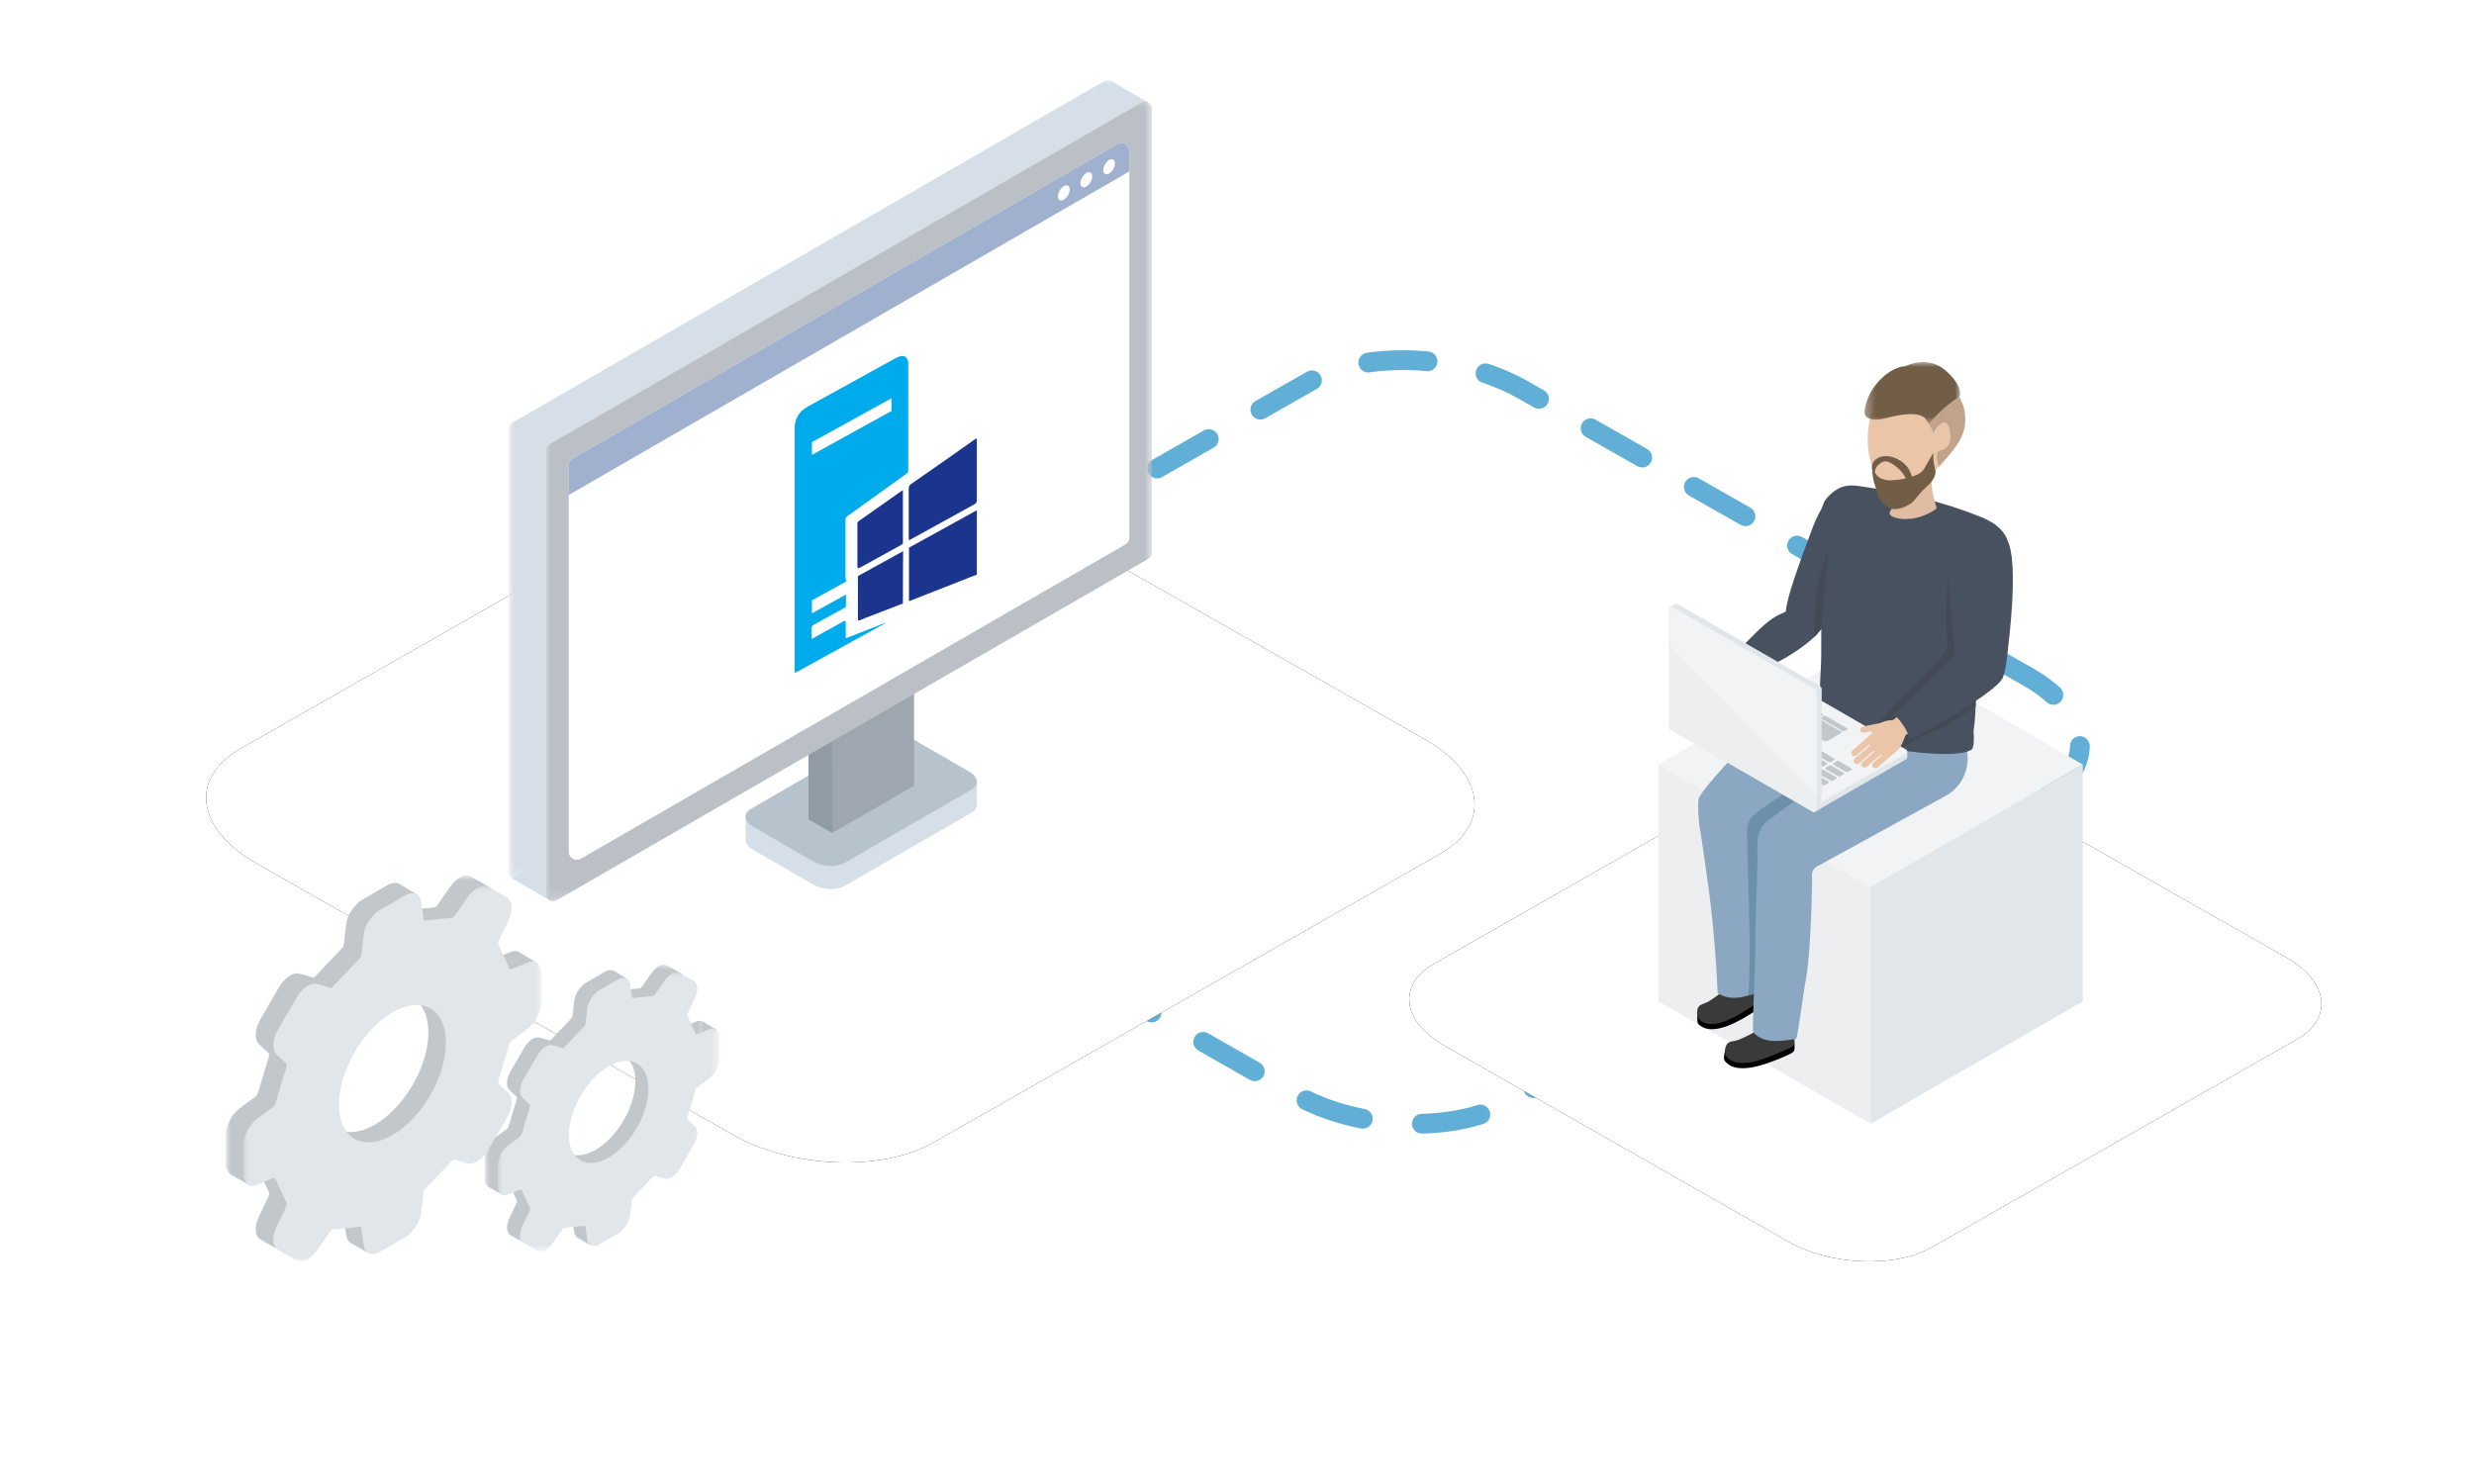 <svg xmlns="http://www.w3.org/2000/svg" xmlns:xlink="http://www.w3.org/1999/xlink" width="250" height="150" viewBox="0 0 250 150"><defs><polygon id="c" points="0 0 61.218 0 61.218 80.814 0 80.814"/><polygon id="e" points="0 0 61.218 0 61.218 80.814 0 80.814"/><polygon id="i" points="0 0 22.382 0 22.382 28.222 0 28.222"/><polygon id="k" points="0 0 22.382 0 22.382 28.222 0 28.222"/><polygon id="m" points="0 0 30.1 0 30.1 37.953 0 37.953"/><polygon id="o" points="0 0 30.1 0 30.1 37.953 0 37.953"/><polygon id="q" points="0 0 9.685 0 9.685 6.267 0 6.267"/><filter id="b" width="128.1%" height="149.3%" x="-14%" y="-24.7%" filterUnits="objectBoundingBox"><feOffset in="SourceAlpha" result="shadowOffsetOuter1"/><feGaussianBlur in="shadowOffsetOuter1" result="shadowBlurOuter1" stdDeviation="6"/><feColorMatrix in="shadowBlurOuter1" values="0 0 0 0 0.216 0 0 0 0 0.561 0 0 0 0 0.749 0 0 0 0.15 0"/></filter><filter id="h" width="139.1%" height="168.6%" x="-19.5%" y="-34.3%" filterUnits="objectBoundingBox"><feOffset in="SourceAlpha" result="shadowOffsetOuter1"/><feGaussianBlur in="shadowOffsetOuter1" result="shadowBlurOuter1" stdDeviation="6"/><feColorMatrix in="shadowBlurOuter1" values="0 0 0 0 0.216 0 0 0 0 0.561 0 0 0 0 0.749 0 0 0 0.15 0"/></filter><path id="a" d="M25.789,87.188 L74.029,114.684 C79.938,118.09 89.097,118.46 94.297,115.502 L145.511,86.312 C150.692,83.355 150.042,78.198 144.054,74.773 L95.755,47.316 C89.747,43.91 80.686,43.54 75.486,46.498 L24.273,75.688 C19.171,78.606 19.801,83.763 25.789,87.188 Z"/><path id="g" d="M145.972,105.7 L180.665,125.475 C184.915,127.924 191.502,128.19 195.242,126.063 L232.073,105.071 C235.799,102.943 235.332,99.235 231.025,96.772 L196.29,77.025 C191.969,74.576 185.453,74.31 181.713,76.437 L144.881,97.429 C141.212,99.529 141.666,103.237 145.972,105.7 Z"/></defs><g fill="none" fill-rule="evenodd"><rect width="250" height="150"/><path stroke="#61AFD6" stroke-dasharray="6" stroke-linecap="round" stroke-linejoin="round" stroke-width="2" d="M79.882,81.543 L130.891,110.618 C137.139,114.219 146.824,114.61 152.323,111.482 L206.477,80.617 C211.955,77.49 211.268,72.037 204.936,68.415 L153.864,39.382 C147.512,35.781 137.931,35.39 132.432,38.518 L78.278,69.383 C72.883,72.469 73.55,77.922 79.882,81.543 Z"/><use xlink:href="#a" fill="#000" filter="url(#b)"/><use xlink:href="#a" fill="#FFF"/><g transform="translate(51.433 8.096)"><polygon fill="#D6DFE8" points="23.916 76.861 23.916 74.368 25.53 75.966 25.417 78.233"/><path fill="#D6DFE8" d="M33.914,81.453 L46.738,74.049 C47.54,73.586 47.439,72.769 46.512,72.234 L40.421,68.717 C39.494,68.182 38.079,68.123 37.276,68.587 L24.452,75.991 C23.65,76.454 23.751,77.271 24.678,77.806 L30.769,81.323 C31.696,81.858 33.111,81.917 33.914,81.453"/><polygon fill="#D6DFE8" points="47.279 73.279 47.278 70.92 45.481 71.429 45.684 73.279"/><polygon fill="#D6DFE8" points="64.616 2.279 60.834 .08 58.664 6.382"/><path fill="#B6C3CC" d="M33.914,79.122 L46.738,71.718 C47.54,71.255 47.439,70.438 46.512,69.903 L40.421,66.386 C39.494,65.851 38.079,65.792 37.276,66.255 L24.452,73.659 C23.65,74.123 23.751,74.94 24.678,75.475 L30.769,78.991 C31.696,79.527 33.111,79.585 33.914,79.122"/><polygon fill="#9EA7AF" points="32.663 76.103 40.931 71.33 40.931 52.681 32.663 57.454"/><polygon fill="#909BA3" points="30.259 74.716 32.663 76.103 32.663 57.454 30.259 56.066"/><polygon fill="#D6DFE8" points=".378 80.731 4.196 82.946 4.762 77.238"/><mask id="d" fill="#fff"><use xlink:href="#c"/></mask><path fill="#D6DFE8" d="M1.061,80.718 L60.864,46.191 C61.083,46.065 61.218,45.831 61.218,45.579 L61.218,0.709 C61.218,0.164 60.628,-0.177 60.157,0.096 L0.354,34.623 C0.135,34.749 -7.11234597e-05,34.983 -7.11234597e-05,35.236 L-7.11234597e-05,80.106 C-7.11234597e-05,80.65 0.59,80.991 1.061,80.718" mask="url(#d)"/><g transform="translate(3.758 2.186)"><mask id="f" fill="#fff"><use xlink:href="#e"/></mask><path fill="#BAC0C6" d="M1.061,80.718 L60.864,46.192 C61.083,46.065 61.218,45.831 61.218,45.579 L61.218,0.709 C61.218,0.164 60.628,-0.177 60.156,0.096 L0.353,34.623 C0.135,34.749 0,34.983 0,35.236 L0,80.106 C0,80.65 0.59,80.991 1.061,80.718" mask="url(#f)"/></g><path fill="#FFF" d="M7.252,78.709 L62.289,46.934 C62.539,46.789 62.693,46.523 62.693,46.234 L62.693,7.176 C62.693,6.554 62.02,6.165 61.482,6.476 L6.444,38.252 C6.194,38.397 6.04,38.663 6.04,38.952 L6.04,78.01 C6.04,78.632 6.713,79.021 7.252,78.709"/><path fill="#00ABEC" fill-rule="nonzero" d="M34.054,50.691 L30.613,52.589 L30.613,53.901 L34.054,52.003 L34.054,53.124 C34.054,53.315 33.931,53.328 33.833,53.382 L30.809,55.05 C30.662,55.132 30.588,55.2 30.588,55.391 L30.588,56.484 L33.784,54.722 C33.981,54.613 34.03,54.668 34.03,54.86 L34.03,56.418 C35.357,55.904 36.66,55.404 37.987,54.863 L37.987,54.918 L29.163,59.786 C28.868,59.949 28.868,59.949 28.868,59.621 L28.868,35.208 C28.868,34.224 29.31,33.488 30.195,33 L39.044,28.119 C39.708,27.753 40.15,27.837 40.298,28.329 C40.347,28.439 40.347,28.603 40.347,28.767 L40.347,39.401 C40.347,39.647 40.249,39.729 40.077,39.851 L34.177,44.089 C34.005,44.212 34.005,44.348 34.005,44.485 L34.005,50.335 C34.054,50.417 34.054,50.527 34.054,50.691 Z M30.613,37.882 L38.651,33.448 L38.651,32.163 L30.613,36.597 L30.613,37.882 Z"/><path fill="#1B348E" fill-rule="nonzero" d="M40.396,46.263 L40.396,41.288 C40.396,41.069 40.446,40.96 40.642,40.824 C42.609,39.466 44.551,38.094 46.517,36.709 C46.763,36.546 46.984,36.369 47.255,36.192 C47.255,36.302 47.279,36.398 47.279,36.507 L47.279,42.412 C47.279,42.685 47.23,42.767 46.984,42.903 L40.667,46.387 C40.618,46.414 40.519,46.469 40.421,46.523 C40.421,46.413 40.396,46.345 40.396,46.263 Z M40.421,47.261 L47.279,43.478 L47.279,49.984 C44.993,50.89 42.707,51.768 40.421,52.674 L40.421,47.261 Z M39.806,46.862 C39.733,46.902 39.659,46.97 39.585,47.011 L35.48,49.276 C35.308,49.37 35.21,49.37 35.21,49.151 L35.21,44.723 C35.21,44.723 35.234,44.654 35.406,44.532 C36.832,43.527 38.282,42.508 39.708,41.503 L39.806,41.449 L39.806,46.862 Z M39.806,52.903 C38.7,53.322 37.594,53.768 36.512,54.173 C36.144,54.322 35.8,54.43 35.431,54.606 C35.308,54.646 35.259,54.646 35.259,54.51 L35.259,50.218 C35.259,50.19 35.259,50.163 35.283,50.122 L39.831,47.614 C39.806,49.349 39.806,51.126 39.806,52.903 Z"/><path fill="#9FB1CE" d="M6.04,41.937 L62.693,9.228 L62.693,7.176 C62.693,6.554 62.02,6.165 61.482,6.476 L6.444,38.252 C6.194,38.396 6.04,38.663 6.04,38.952 L6.04,41.937 Z"/><path fill="#FFF" d="M56.659 11.064C56.659 11.442 56.393 11.902 56.066 12.091 55.738 12.28 55.473 12.127 55.473 11.749 55.473 11.371 55.738 10.911 56.066 10.722 56.393 10.533 56.659 10.686 56.659 11.064M58.937 9.73C58.937 10.108 58.671 10.568 58.344 10.757 58.017 10.946 57.751 10.793 57.751 10.415 57.751 10.036 58.017 9.577 58.344 9.388 58.671 9.199 58.937 9.352 58.937 9.73M61.236 8.416C61.236 8.794 60.97 9.254 60.643 9.443 60.315 9.632 60.05 9.479 60.05 9.101 60.05 8.723 60.315 8.263 60.643 8.074 60.97 7.884 61.236 8.038 61.236 8.416"/></g><use xlink:href="#g" fill="#000" filter="url(#h)"/><use xlink:href="#g" fill="#FFF"/><g transform="translate(48.994 97.5)"><mask id="j" fill="#fff"><use xlink:href="#i"/></mask><path fill="#C2C7CC" d="M11.191,18.723 C8.972,20.004 7.172,18.978 7.172,16.431 C7.172,13.884 8.972,10.781 11.191,9.499 C13.411,8.218 15.21,9.244 15.21,11.791 C15.21,14.338 13.411,17.441 11.191,18.723 M22.179,5.899 C21.996,5.66 21.718,5.615 21.369,5.755 C20.982,5.91 20.594,6.064 20.205,6.239 C20.059,6.304 19.998,6.271 19.945,6.149 C19.694,5.569 19.433,4.999 19.163,4.438 C19.112,4.332 19.117,4.243 19.195,4.084 C19.433,3.6 19.663,3.113 19.892,2.625 C20.262,1.837 20.23,1.141 19.797,0.878 C19.336,0.599 18.868,0.332 18.394,0.078 C17.947,-0.161 17.326,0.16 16.823,0.875 C16.519,1.308 16.214,1.74 15.92,2.182 C15.797,2.366 15.71,2.4 15.572,2.41 C14.969,2.455 14.359,2.52 13.746,2.597 C13.61,2.614 13.532,2.601 13.515,2.427 C13.478,2.026 13.414,1.644 13.361,1.254 C13.28,0.661 12.966,0.446 12.42,0.604 C12.394,0.611 12.372,0.603 12.347,0.602 C11.577,1.047 10.806,1.492 10.035,1.937 C9.883,2.096 9.721,2.242 9.581,2.418 C9.272,2.809 9.085,3.237 9.03,3.68 C8.971,4.159 8.91,4.638 8.866,5.11 C8.85,5.287 8.79,5.392 8.657,5.529 C8.025,6.182 7.397,6.844 6.773,7.515 C6.653,7.643 6.578,7.677 6.481,7.646 C6.177,7.548 5.869,7.462 5.559,7.378 C5.058,7.243 4.436,7.64 3.989,8.395 C3.514,9.197 3.046,10.004 2.586,10.814 C2.153,11.578 2.12,12.31 2.49,12.672 C2.715,12.892 2.938,13.113 3.175,13.313 C3.274,13.397 3.259,13.506 3.198,13.699 C2.934,14.544 2.684,15.388 2.443,16.23 C2.389,16.418 2.339,16.536 2.178,16.648 C1.81,16.904 1.445,17.188 1.078,17.46 C0.521,17.874 0.175,18.435 0.039,19.14 C0.032,19.173 0.013,19.21 -3.65654625e-05,19.246 C-3.65654625e-05,20.13 -3.65654625e-05,21.015 -3.65654625e-05,21.899 C0.067,22.042 0.115,22.208 0.204,22.323 C0.387,22.562 0.664,22.607 1.014,22.467 C1.401,22.312 1.788,22.157 2.178,21.983 C2.323,21.918 2.384,21.951 2.437,22.073 C2.688,22.653 2.949,23.223 3.219,23.784 C3.27,23.89 3.265,23.979 3.187,24.138 C2.949,24.622 2.719,25.109 2.49,25.596 C2.12,26.386 2.153,27.081 2.586,27.344 C3.046,27.623 3.514,27.89 3.988,28.143 C4.435,28.383 5.058,28.061 5.559,27.348 C5.863,26.915 6.166,26.481 6.462,26.041 C6.573,25.876 6.655,25.82 6.791,25.811 C7.4,25.766 8.016,25.701 8.635,25.626 C8.77,25.609 8.85,25.621 8.867,25.796 C8.905,26.196 8.969,26.578 9.021,26.968 C9.101,27.562 9.417,27.776 9.963,27.618 C9.988,27.61 10.011,27.619 10.035,27.62 C10.806,27.175 11.577,26.73 12.347,26.285 C12.5,26.126 12.662,25.98 12.802,25.804 C13.111,25.413 13.297,24.985 13.352,24.542 C13.412,24.063 13.473,23.583 13.516,23.111 C13.532,22.935 13.593,22.83 13.726,22.693 C14.351,22.048 14.974,21.396 15.591,20.73 C15.726,20.584 15.808,20.544 15.919,20.581 C16.215,20.679 16.519,20.762 16.823,20.844 C17.318,20.977 17.932,20.596 18.377,19.852 C18.865,19.035 19.343,18.21 19.81,17.38 C20.234,16.626 20.257,15.906 19.892,15.55 C19.668,15.33 19.443,15.111 19.208,14.909 C19.119,14.831 19.115,14.74 19.173,14.551 C19.443,13.688 19.698,12.826 19.945,11.965 C19.998,11.782 20.059,11.678 20.205,11.575 C20.572,11.316 20.938,11.034 21.304,10.762 C21.861,10.348 22.207,9.788 22.344,9.082 C22.35,9.049 22.369,9.012 22.382,8.977 L22.382,6.323 C22.316,6.18 22.267,6.014 22.179,5.899" mask="url(#j)"/><polygon fill="#C2C7CC" points="13.042 .635 14.425 1.46 12.801 3.886"/><polygon fill="#C2C7CC" points="22.007 5.747 23.415 6.588 21.876 7.853"/><polygon fill="#C2C7CC" points=".405 22.49 1.823 23.304 1.939 21.348"/><polygon fill="#C2C7CC" points="10.746 28.409 9.347 27.59 10.955 26.259"/><g transform="translate(1.32 .778)"><mask id="l" fill="#fff"><use xlink:href="#k"/></mask><path fill="#E1E6EA" d="M11.191,18.723 C8.972,20.004 7.172,18.978 7.172,16.431 C7.172,13.884 8.972,10.781 11.191,9.499 C13.411,8.218 15.21,9.244 15.21,11.791 C15.21,14.338 13.411,17.441 11.191,18.723 M22.179,5.899 C21.996,5.66 21.718,5.615 21.369,5.755 C20.982,5.91 20.594,6.064 20.205,6.239 C20.059,6.304 19.998,6.271 19.945,6.149 C19.694,5.569 19.433,4.999 19.163,4.438 C19.112,4.332 19.117,4.243 19.195,4.084 C19.433,3.6 19.663,3.113 19.892,2.625 C20.262,1.837 20.23,1.141 19.797,0.878 C19.336,0.599 18.869,0.332 18.394,0.078 C17.947,-0.161 17.326,0.16 16.823,0.875 C16.519,1.308 16.214,1.74 15.92,2.182 C15.797,2.366 15.71,2.4 15.572,2.41 C14.969,2.455 14.359,2.52 13.746,2.597 C13.61,2.614 13.532,2.601 13.515,2.427 C13.478,2.026 13.414,1.644 13.361,1.254 C13.28,0.661 12.966,0.446 12.42,0.604 C12.394,0.611 12.372,0.603 12.347,0.602 C11.577,1.047 10.806,1.492 10.035,1.937 C9.883,2.096 9.721,2.242 9.581,2.418 C9.272,2.809 9.085,3.237 9.03,3.68 C8.971,4.159 8.91,4.638 8.866,5.11 C8.85,5.287 8.79,5.392 8.657,5.529 C8.025,6.182 7.397,6.844 6.773,7.515 C6.653,7.643 6.578,7.677 6.48,7.646 C6.177,7.548 5.869,7.462 5.559,7.378 C5.058,7.243 4.436,7.64 3.989,8.395 C3.514,9.197 3.046,10.004 2.586,10.814 C2.153,11.578 2.12,12.31 2.49,12.672 C2.715,12.892 2.938,13.113 3.175,13.313 C3.274,13.397 3.259,13.506 3.198,13.699 C2.934,14.544 2.684,15.388 2.443,16.23 C2.389,16.418 2.339,16.536 2.178,16.648 C1.81,16.904 1.445,17.188 1.078,17.46 C0.521,17.874 0.176,18.435 0.039,19.14 C0.032,19.173 0.013,19.21 0,19.246 L0,21.899 C0.067,22.042 0.115,22.208 0.204,22.323 C0.387,22.562 0.664,22.607 1.014,22.467 C1.401,22.312 1.788,22.157 2.178,21.983 C2.323,21.918 2.384,21.951 2.437,22.073 C2.688,22.653 2.949,23.223 3.219,23.784 C3.27,23.89 3.265,23.979 3.187,24.138 C2.949,24.622 2.719,25.109 2.49,25.596 C2.12,26.386 2.153,27.081 2.586,27.344 C3.046,27.623 3.514,27.89 3.988,28.143 C4.435,28.383 5.058,28.061 5.559,27.348 C5.863,26.915 6.166,26.481 6.462,26.041 C6.573,25.876 6.655,25.82 6.791,25.811 C7.4,25.766 8.016,25.701 8.635,25.626 C8.77,25.609 8.85,25.621 8.867,25.796 C8.905,26.196 8.969,26.578 9.021,26.968 C9.102,27.562 9.417,27.776 9.963,27.618 C9.988,27.61 10.011,27.619 10.035,27.62 C10.806,27.175 11.577,26.73 12.347,26.285 C12.5,26.126 12.662,25.98 12.802,25.804 C13.111,25.413 13.297,24.985 13.352,24.542 C13.412,24.063 13.473,23.583 13.516,23.111 C13.533,22.935 13.593,22.83 13.726,22.693 C14.351,22.048 14.974,21.396 15.591,20.73 C15.726,20.584 15.808,20.544 15.92,20.581 C16.215,20.679 16.519,20.762 16.823,20.844 C17.318,20.977 17.932,20.596 18.377,19.852 C18.865,19.035 19.343,18.21 19.81,17.38 C20.234,16.626 20.257,15.906 19.892,15.55 C19.668,15.33 19.443,15.111 19.208,14.909 C19.119,14.831 19.115,14.74 19.173,14.551 C19.443,13.688 19.698,12.826 19.945,11.965 C19.998,11.782 20.059,11.678 20.205,11.575 C20.572,11.316 20.938,11.034 21.304,10.762 C21.861,10.348 22.207,9.788 22.344,9.082 C22.35,9.049 22.369,9.012 22.382,8.977 L22.382,6.323 C22.316,6.18 22.267,6.014 22.179,5.899" mask="url(#l)"/></g></g><g transform="translate(22.833 88.5)"><mask id="n" fill="#fff"><use xlink:href="#m"/></mask><path fill="#C2C7CC" d="M15.05,25.179 C12.065,26.902 9.645,25.522 9.645,22.098 C9.645,18.672 12.065,14.498 15.05,12.775 C18.035,11.051 20.455,12.431 20.455,15.856 C20.455,19.282 18.035,23.455 15.05,25.179 M29.827,7.933 C29.58,7.611 29.207,7.551 28.737,7.74 C28.217,7.949 27.695,8.156 27.172,8.39 C26.976,8.478 26.894,8.433 26.823,8.269 C26.485,7.489 26.134,6.722 25.771,5.968 C25.703,5.825 25.709,5.706 25.814,5.493 C26.134,4.841 26.444,4.186 26.751,3.531 C27.249,2.47 27.206,1.534 26.623,1.181 C26.004,0.806 25.375,0.447 24.737,0.105 C24.135,-0.216 23.301,0.215 22.624,1.177 C22.215,1.759 21.805,2.34 21.41,2.934 C21.245,3.182 21.127,3.228 20.942,3.241 C20.13,3.302 19.311,3.389 18.487,3.492 C18.303,3.515 18.198,3.498 18.176,3.263 C18.125,2.725 18.04,2.21 17.968,1.686 C17.86,0.889 17.437,0.6 16.702,0.812 C16.668,0.822 16.638,0.81 16.605,0.809 C15.569,1.407 14.532,2.006 13.495,2.604 C13.291,2.819 13.072,3.015 12.885,3.252 C12.469,3.777 12.218,4.353 12.144,4.949 C12.064,5.593 11.982,6.238 11.924,6.873 C11.902,7.11 11.82,7.251 11.642,7.435 C10.792,8.314 9.947,9.204 9.108,10.106 C8.947,10.278 8.847,10.324 8.716,10.282 C8.307,10.151 7.893,10.035 7.476,9.922 C6.802,9.741 5.966,10.274 5.364,11.29 C4.726,12.368 4.097,13.454 3.478,14.543 C2.895,15.57 2.852,16.555 3.349,17.042 C3.651,17.337 3.951,17.634 4.269,17.903 C4.403,18.016 4.382,18.164 4.301,18.423 C3.946,19.559 3.609,20.694 3.285,21.827 C3.213,22.079 3.145,22.238 2.929,22.389 C2.434,22.733 1.943,23.114 1.45,23.48 C0.701,24.038 0.236,24.791 0.052,25.74 C0.043,25.785 0.018,25.834 -4.91742427e-05,25.882 C-4.91742427e-05,27.071 -4.91742427e-05,28.261 -4.91742427e-05,29.451 C0.089,29.643 0.155,29.866 0.274,30.021 C0.52,30.343 0.893,30.403 1.363,30.214 C1.884,30.005 2.405,29.798 2.929,29.563 C3.124,29.476 3.206,29.521 3.277,29.685 C3.615,30.465 3.966,31.231 4.329,31.985 C4.398,32.128 4.391,32.248 4.286,32.461 C3.966,33.112 3.657,33.767 3.349,34.423 C2.852,35.484 2.895,36.419 3.478,36.773 C4.096,37.148 4.725,37.507 5.363,37.848 C5.965,38.17 6.802,37.737 7.476,36.778 C7.885,36.196 8.293,35.613 8.691,35.021 C8.84,34.798 8.95,34.724 9.133,34.711 C9.952,34.651 10.78,34.564 11.612,34.462 C11.794,34.44 11.902,34.455 11.924,34.691 C11.976,35.229 12.061,35.743 12.132,36.268 C12.24,37.067 12.664,37.354 13.398,37.141 C13.432,37.131 13.463,37.143 13.495,37.144 C14.532,36.546 15.569,35.947 16.605,35.349 C16.81,35.135 17.028,34.938 17.216,34.701 C17.632,34.177 17.882,33.6 17.956,33.005 C18.037,32.361 18.118,31.715 18.177,31.081 C18.199,30.844 18.28,30.703 18.458,30.519 C19.3,29.65 20.138,28.773 20.967,27.878 C21.149,27.682 21.259,27.628 21.409,27.678 C21.807,27.81 22.215,27.921 22.624,28.031 C23.29,28.211 24.115,27.698 24.713,26.698 C25.37,25.599 26.013,24.489 26.641,23.373 C27.211,22.359 27.242,21.391 26.751,20.912 C26.45,20.617 26.148,20.322 25.832,20.049 C25.712,19.946 25.706,19.822 25.785,19.568 C26.147,18.408 26.49,17.248 26.823,16.09 C26.894,15.845 26.976,15.704 27.172,15.566 C27.666,15.218 28.158,14.839 28.65,14.473 C29.4,13.916 29.864,13.163 30.048,12.214 C30.057,12.169 30.083,12.119 30.1,12.072 L30.1,8.503 C30.011,8.311 29.946,8.088 29.827,7.933" mask="url(#n)"/><polygon fill="#C2C7CC" points="17.539 .854 19.399 1.964 17.216 5.226"/><polygon fill="#C2C7CC" points="29.595 7.729 31.49 8.859 29.42 10.562"/><polygon fill="#C2C7CC" points=".545 30.245 2.452 31.34 2.607 28.71"/><polygon fill="#C2C7CC" points="14.451 38.205 12.57 37.104 14.732 35.314"/><g transform="translate(1.776 1.047)"><mask id="p" fill="#fff"><use xlink:href="#o"/></mask><path fill="#E1E6EA" d="M15.05,25.179 C12.065,26.902 9.646,25.522 9.646,22.098 C9.646,18.672 12.065,14.498 15.05,12.775 C18.035,11.051 20.455,12.431 20.455,15.856 C20.455,19.282 18.035,23.455 15.05,25.179 M29.827,7.933 C29.58,7.611 29.208,7.551 28.737,7.74 C28.217,7.949 27.695,8.156 27.172,8.39 C26.976,8.478 26.894,8.433 26.823,8.269 C26.485,7.489 26.134,6.722 25.771,5.968 C25.703,5.825 25.709,5.706 25.814,5.493 C26.134,4.841 26.444,4.186 26.751,3.531 C27.249,2.47 27.206,1.534 26.623,1.181 C26.004,0.806 25.375,0.447 24.737,0.105 C24.135,-0.216 23.301,0.215 22.624,1.177 C22.215,1.759 21.805,2.34 21.41,2.934 C21.245,3.182 21.127,3.228 20.942,3.241 C20.13,3.302 19.311,3.389 18.487,3.492 C18.303,3.515 18.198,3.498 18.176,3.263 C18.125,2.725 18.04,2.21 17.968,1.686 C17.86,0.889 17.437,0.6 16.703,0.812 C16.668,0.822 16.638,0.81 16.605,0.809 C15.569,1.407 14.532,2.006 13.495,2.604 C13.291,2.819 13.072,3.015 12.885,3.252 C12.469,3.777 12.218,4.353 12.144,4.949 C12.064,5.593 11.982,6.238 11.924,6.873 C11.902,7.11 11.821,7.251 11.642,7.435 C10.792,8.314 9.947,9.204 9.108,10.106 C8.947,10.278 8.847,10.324 8.715,10.282 C8.307,10.151 7.893,10.035 7.476,9.922 C6.802,9.741 5.966,10.274 5.364,11.29 C4.726,12.368 4.097,13.454 3.478,14.543 C2.895,15.57 2.852,16.555 3.349,17.042 C3.651,17.337 3.951,17.634 4.269,17.903 C4.403,18.016 4.382,18.164 4.301,18.423 C3.946,19.559 3.609,20.694 3.285,21.827 C3.213,22.079 3.145,22.238 2.929,22.389 C2.434,22.733 1.943,23.114 1.45,23.48 C0.701,24.038 0.236,24.791 0.052,25.74 C0.043,25.785 0.018,25.834 0,25.882 L0,29.451 C0.089,29.643 0.155,29.866 0.274,30.021 C0.52,30.343 0.893,30.403 1.363,30.214 C1.884,30.005 2.405,29.798 2.929,29.563 C3.124,29.476 3.206,29.521 3.277,29.685 C3.615,30.465 3.966,31.231 4.329,31.985 C4.398,32.128 4.391,32.248 4.287,32.461 C3.966,33.112 3.657,33.767 3.349,34.423 C2.852,35.484 2.895,36.419 3.478,36.773 C4.096,37.148 4.725,37.507 5.363,37.848 C5.965,38.17 6.802,37.737 7.476,36.778 C7.885,36.196 8.293,35.613 8.691,35.021 C8.84,34.798 8.95,34.724 9.133,34.711 C9.952,34.651 10.78,34.564 11.612,34.462 C11.794,34.44 11.902,34.455 11.924,34.691 C11.976,35.229 12.061,35.743 12.132,36.268 C12.24,37.067 12.664,37.354 13.398,37.141 C13.432,37.131 13.463,37.143 13.495,37.144 C14.532,36.546 15.569,35.947 16.605,35.349 C16.81,35.135 17.028,34.938 17.216,34.701 C17.632,34.177 17.882,33.6 17.956,33.005 C18.037,32.361 18.118,31.715 18.177,31.081 C18.199,30.844 18.28,30.703 18.459,30.519 C19.3,29.65 20.138,28.773 20.967,27.878 C21.149,27.682 21.26,27.628 21.409,27.678 C21.807,27.81 22.215,27.921 22.624,28.031 C23.29,28.211 24.116,27.698 24.713,26.698 C25.37,25.599 26.013,24.489 26.641,23.373 C27.211,22.359 27.243,21.391 26.751,20.912 C26.45,20.617 26.148,20.322 25.832,20.049 C25.712,19.946 25.706,19.822 25.785,19.568 C26.147,18.408 26.49,17.248 26.823,16.09 C26.894,15.845 26.976,15.704 27.172,15.566 C27.666,15.218 28.158,14.839 28.65,14.473 C29.4,13.916 29.865,13.163 30.048,12.214 C30.057,12.169 30.083,12.119 30.101,12.072 L30.101,8.503 C30.011,8.311 29.946,8.088 29.827,7.933" mask="url(#p)"/></g></g><g transform="matrix(-1 0 0 1 210.47 36.596)"><polygon fill="#F2F3F4" points=".01 40.681 21.455 53.062 42.899 40.681 21.454 28.3"/><polygon fill="#EDEEEF" points="21.445 53.054 21.445 77 42.889 64.619 42.889 40.673"/><polygon fill="#E1E6EA" points="0 64.619 21.445 77 21.445 53.054 0 40.673"/><g transform="translate(7.07)"><path fill="#EAC5A7" d="M28.141,43.197 C29.279,42.524 30.747,42.901 31.42,44.039 C32.093,45.176 31.716,46.644 30.579,47.317 C29.441,47.99 27.973,47.613 27.3,46.476 C26.627,45.338 27.004,43.87 28.141,43.197"/><path fill="#EAC5A7" d="M16.916 32.223C15.023 31.162 12.628 31.836 11.567 33.73 10.505 35.623 11.18 38.018 13.073 39.079 13.435 39.282 27.888 47.16 27.888 47.16 29.006 47.88 30.417 47.778 31.193 46.866 32.049 45.86 31.807 44.247 30.651 43.264L30.372 43.03C27.662 40.458 17.603 32.608 16.916 32.223M28.238 62.042C28.048 62.731 27.398 63.152 26.784 62.984 26.171 62.815 25.828 62.12 26.017 61.431 26.206 60.742 26.857 60.321 27.47 60.489 28.084 60.658 28.427 61.353 28.238 62.042"/><path fill="#EAC5A7" d="M28.229,62.041 C28.04,62.729 27.389,63.151 26.776,62.983 C26.212,62.828 25.876,62.226 25.973,61.594 C25.973,61.594 25.924,60.236 25.921,60.236 C25.888,57.385 25.634,54.194 25.805,51.414 C25.942,49.184 26.528,47.409 26.869,45.292 L26.957,44.949 C27.36,43.486 28.741,42.591 30.044,42.949 C31.346,43.307 32.076,44.783 31.673,46.246 L31.657,46.346 C31.63,46.475 29.466,56.536 28.843,59.126 C28.843,59.126 28.843,59.127 28.843,59.127 C28.685,59.823 28.386,61.356 28.234,62.024 L28.229,62.041 Z"/><path fill="#EAC5A7" d="M28.452,61.036 C28.486,60.439 27.64,60.933 27.042,60.9 C26.445,60.866 26.208,60.184 25.959,60.853 L25.893,61.612 C25.88,61.755 25.857,61.897 25.821,62.035 C25.734,62.367 25.573,63.117 25.65,63.871 L25.929,63.957 C25.951,64.392 26.184,64.844 26.623,65.177 C27.594,65.911 29.614,67.387 30.795,66.541 C31.598,65.967 29.947,64.249 29.192,63.734 C29.077,63.656 28.966,63.568 28.857,63.476 L28.857,63.288 C28.593,63.076 28.435,62.904 28.33,62.676 C28.234,62.467 28.261,62.258 28.278,61.985 C28.286,61.85 28.305,61.716 28.333,61.584 L28.452,61.036 Z"/><path fill="#000" d="M26.205,65.703 C27.487,66.521 30.149,68.158 31.579,67.083 C31.818,66.904 31.88,66.849 31.881,66.418 C31.882,66.291 31.912,66.091 31.881,65.953 C31.668,65.044 29.158,66.108 28.503,65.733 C27.511,65.165 27.039,64.676 26.019,64.1 C25.555,63.837 25.441,62.953 25.317,63.346 C25.294,63.42 25.118,63.886 25.107,63.963 C25.069,64.237 24.937,64.525 25.036,64.808 C25.107,65.01 25.799,65.444 26.205,65.703"/><path fill="#3A3A3A" d="M29.171,63.479 C29.049,63.37 28.458,62.762 28.382,62.773 C28.606,63.116 28.834,63.419 28.749,63.76 C28.605,64.34 25.855,64.017 25.71,63.011 C25.701,62.953 25.689,62.598 25.722,62.456 C25.381,62.871 25.129,63.632 25.107,63.963 C25.077,64.416 25.837,64.786 26.323,65.104 C27.54,65.898 30.136,67.65 31.538,66.582 C31.815,66.371 32.022,65.997 31.844,65.337 C31.727,64.902 31.117,64.863 30.707,64.607 C30.123,64.241 29.475,63.752 29.171,63.479"/><path fill="#E0BCA2" d="M17.688,37.501 C17.464,39.516 10.198,43.862 8.183,43.637 C6.168,43.413 4.809,41.441 4.809,39.413 C4.809,38.709 4.646,36.386 5.787,35.474 C7.492,34.112 11.101,34.368 12.83,33.758 C13.5,33.523 15.42,32.826 15.8,32.869 C17.815,33.093 17.913,35.485 17.688,37.501"/><path fill="#EAC5A7" d="M22.452,27.287 C21.923,28.024 20.897,28.192 20.159,27.663 C19.422,27.134 19.254,26.107 19.783,25.37 C20.312,24.633 21.339,24.465 22.076,24.994 C22.813,25.523 22.982,26.55 22.452,27.287"/><path fill="#EAC5A7" d="M18.756,14.128 C18.753,14.123 18.749,14.119 18.746,14.114 C18.166,13.07 16.926,12.524 15.729,12.869 C14.486,13.228 13.715,14.426 13.849,15.669 C13.85,15.692 13.847,15.716 13.848,15.739 L13.857,15.835 C13.828,17.663 17.335,23.712 18.234,25.312 C18.514,25.823 19.505,26.939 19.773,27.262 L22.766,26.317 C22.948,25.124 22.866,24.121 20.073,16.712 C19.618,15.507 19.016,14.568 18.756,14.128"/><path fill="#EAC5A7" d="M28.296,31.932 L28.292,31.931 C27.503,31.652 25.707,30.96 25.624,30.933 C22.763,30.019 20.429,27.982 19.982,27.512 L21.841,24.861 C21.841,24.861 22.857,25.346 23.399,25.583 C25.429,26.473 27.238,29.305 28.957,30.186 L28.296,31.932 Z"/><path fill="#EAC5A7" d="M28.087 31.833C27.653 31.554 27.527 30.977 27.805 30.543 28.084 30.109 28.661 29.982 29.095 30.26 29.529 30.539 29.656 31.116 29.377 31.55 29.099 31.985 28.521 32.111 28.087 31.833M22.76 26.378C22.732 27.285 21.975 27.998 21.068 27.971 20.161 27.943 19.448 27.186 19.475 26.279 19.503 25.372 20.261 24.659 21.167 24.686 22.074 24.714 22.788 25.471 22.76 26.378"/><path fill="#EAC5A7" d="M28.09,31.829 C27.656,31.551 27.53,30.973 27.808,30.539 C28.087,30.105 28.664,29.978 29.099,30.257 C29.533,30.535 29.659,31.113 29.38,31.547 C29.102,31.981 28.525,32.107 28.09,31.829"/><path fill="#EAC5A7" d="M29.339,33.566 C28.864,33.183 28.668,32.763 28.432,32.174 C28.292,31.827 28.014,31.861 27.94,31.687 C27.874,31.531 28.569,30.071 28.914,30.168 C29.332,30.285 29.249,30.545 29.739,30.531 C30.237,30.518 30.809,30.748 31.295,31.141 C31.439,31.257 31.841,31.502 31.668,31.527 C31.583,31.54 31.49,31.653 31.581,31.76 C31.634,31.823 31.767,31.91 31.825,31.963 C32.178,32.282 31.851,32.933 31.529,33.332 C30.989,34.001 30.008,34.106 29.339,33.566"/><path fill="#EAC5A7" d="M31.086 31.756 31.086 31.756C31.192 31.624 31.387 31.604 31.519 31.71L33.493 33.304C33.625 33.41 33.646 33.605 33.54 33.737L33.54 33.737C33.434 33.868 33.239 33.889 33.107 33.783L31.132 32.189C31 32.083 30.98 31.888 31.086 31.756M30.89 32.54 30.89 32.54C30.997 32.408 31.191 32.387 31.323 32.493L33.298 34.087C33.43 34.193 33.45 34.388 33.344 34.52 33.238 34.652 33.043 34.673 32.911 34.566L30.937 32.973C30.805 32.866 30.784 32.672 30.89 32.54M30.166 32.897 30.166 32.897C30.272 32.765 30.467 32.744 30.599 32.85L32.573 34.444C32.705 34.55 32.726 34.745 32.62 34.877 32.514 35.008 32.319 35.029 32.187 34.923L30.212 33.33C30.08 33.223 30.06 33.028 30.166 32.897M29.136 33.007 29.136 33.007C29.242 32.875 29.437 32.854 29.569 32.96L31.543 34.554C31.675 34.66 31.696 34.855 31.59 34.987 31.483 35.118 31.289 35.139 31.157 35.033L29.182 33.44C29.05 33.333 29.03 33.138 29.136 33.007M29.525 30.882 29.525 30.882C29.551 30.715 29.71 30.6 29.877 30.626L32.384 31.019C32.551 31.045 32.666 31.203 32.64 31.37 32.614 31.537 32.456 31.653 32.289 31.627L29.782 31.234C29.614 31.208 29.499 31.05 29.525 30.882M21.89 47.626C23.028 46.953 24.496 47.33 25.169 48.468 25.842 49.606 25.465 51.074 24.327 51.747 23.19 52.42 21.722 52.043 21.049 50.905 20.376 49.767 20.753 48.299 21.89 47.626"/><path fill="#EAC5A7" d="M10.665 36.652C8.772 35.591 6.377 36.266 5.316 38.159 4.254 40.053 4.929 42.448 6.822 43.509 7.184 43.712 21.637 51.589 21.637 51.589 22.755 52.309 24.166 52.208 24.942 51.296 25.798 50.289 25.556 48.677 24.4 47.694L24.121 47.459C21.411 44.888 11.352 37.037 10.665 36.652M24.819 66.394C24.751 67.106 24.182 67.633 23.549 67.573 22.916 67.512 22.458 66.886 22.526 66.175 22.594 65.464 23.162 64.937 23.795 64.997 24.428 65.058 24.887 65.683 24.819 66.394"/><path fill="#EAC5A7" d="M24.81,66.394 C24.742,67.106 24.174,67.633 23.541,67.573 C22.958,67.517 22.524,66.983 22.511,66.343 C22.511,66.343 22.228,65.014 22.225,65.014 C21.703,62.212 20.902,59.112 20.592,56.344 C20.343,54.124 20.614,52.275 20.585,50.131 L20.613,49.778 C20.758,48.267 21.965,47.147 23.309,47.275 C24.654,47.404 25.627,48.732 25.482,50.243 L25.484,50.344 C25.479,50.476 25.08,60.76 24.913,63.418 C24.913,63.418 24.913,63.418 24.913,63.418 C24.877,64.131 24.847,65.693 24.812,66.377 L24.81,66.394 Z"/><path fill="#EAC5A7" d="M24.857,65.367 C24.787,64.772 24.038,65.405 23.444,65.475 C22.85,65.545 22.499,64.914 22.369,65.616 L22.435,66.375 C22.447,66.518 22.449,66.661 22.437,66.804 C22.408,67.145 22.379,67.912 22.585,68.642 L22.874,68.678 C22.971,69.103 23.278,69.509 23.768,69.76 C24.851,70.317 27.094,71.422 28.113,70.386 C28.805,69.682 26.882,68.274 26.05,67.897 C25.923,67.84 25.799,67.772 25.675,67.7 L25.643,67.515 C25.347,67.352 25.162,67.21 25.019,67.003 C24.888,66.813 24.879,66.604 24.848,66.331 C24.833,66.197 24.828,66.062 24.834,65.927 L24.857,65.367 Z"/><path fill="#000" d="M23.447,70.351 C24.85,70.935 27.755,72.089 28.979,70.785 C29.183,70.568 29.234,70.502 29.162,70.077 C29.14,69.952 29.136,69.75 29.08,69.62 C28.714,68.761 26.426,70.242 25.716,69.985 C24.64,69.596 24.091,69.196 22.987,68.804 C22.485,68.625 22.22,67.774 22.166,68.182 C22.156,68.259 22.063,68.749 22.066,68.826 C22.076,69.102 21.995,69.409 22.141,69.671 C22.246,69.857 23.002,70.166 23.447,70.351"/><path fill="#3A3A3A" d="M25.985,67.65 C25.846,67.563 25.16,67.066 25.086,67.09 C25.367,67.389 25.643,67.648 25.618,67.998 C25.576,68.595 22.811,68.75 22.495,67.784 C22.477,67.729 22.404,67.381 22.412,67.235 C22.147,67.703 22.03,68.496 22.066,68.826 C22.114,69.277 22.927,69.511 23.46,69.74 C24.795,70.313 27.654,71.591 28.851,70.299 C29.088,70.043 29.228,69.639 28.938,69.019 C28.748,68.611 28.141,68.678 27.693,68.496 C27.055,68.236 26.332,67.866 25.985,67.65"/><path fill="#EAC5A7" d="M12.238,40.395 C12.014,42.411 10.198,43.863 8.183,43.638 C6.167,43.413 4.716,41.597 4.94,39.582 C5.165,37.566 6.981,36.115 8.996,36.34 C11.012,36.564 12.463,38.38 12.238,40.395"/><path fill="#EAC5A7" d="M16.565,36.349 C16.341,38.364 14.525,39.816 12.51,39.591 C10.494,39.367 9.043,37.55 9.267,35.535 C9.492,33.52 11.308,32.069 13.323,32.293 C15.339,32.518 16.79,34.334 16.565,36.349"/><path fill="#8BA7C1" d="M29.832,63.779 C29.84,63.672 30.006,58.873 30.661,53.821 C31.044,50.875 31.58,47.393 31.58,47.393 C31.732,46.829 31.869,44.701 31.754,44.175 C31.593,43.439 28.638,40.284 28.638,40.284 C25.978,37.764 17.916,32.354 17.099,31.896 C16.457,31.536 15.731,31.346 14.999,31.346 C13.441,31.346 12.001,32.189 11.24,33.547 C10.08,35.617 10.82,38.245 12.89,39.406 C13.178,39.567 21.486,44.689 25.593,46.927 C25.539,47.183 25.484,47.436 25.429,47.689 C25.163,48.922 25.52,49.951 25.431,51.391 C25.317,53.25 25.391,55.295 25.463,57.273 C25.499,58.26 25.012,62.75 25.202,63.255 C25.906,63.813 28.197,64.897 29.832,63.779"/><path fill="#6D90AA" d="M26.809,46.856 C26.434,45.733 25.999,45.69 25.784,45.461 C25.722,45.394 25.654,45.337 25.578,45.286 L14.082,37.498 L10.678,37.12 C11.01,38.085 11.678,38.937 12.636,39.474 C12.924,39.635 21.233,44.758 25.339,46.996 C25.353,47.035 25.361,47.059 25.374,47.098 C24.772,48.648 25.281,49.77 25.177,51.459 C25.063,53.318 25.137,55.363 25.209,57.341 C25.245,58.328 24.758,62.817 24.947,63.323 C25.256,63.568 25.997,63.879 26.756,64.032 C26.279,59.744 27.042,47.555 26.809,46.856"/><path fill="#EAC5A7" d="M14.756,36.039 C14.756,36.039 14.736,40.085 14.016,41.076 C13.295,42.067 12.375,42.243 12.375,42.243 L12.058,37.14 L14.756,36.039 Z"/><path fill="#F7D297" d="M5.693 19.506C5.394 20.924 4.002 21.831 2.584 21.532 1.166 21.233.259 19.841.558 18.423.858 17.004 2.25 16.098 3.668 16.397 5.085 16.696 5.992 18.089 5.693 19.506M19.026 15.852C18.727 17.27 17.335 18.177 15.917 17.877 14.499 17.578 13.592 16.186 13.891 14.768 14.19 13.35 15.583 12.443 17 12.743 18.418 13.042 19.325 14.434 19.026 15.852"/><path fill="#E0BCA2" d="M19.174,24.661 C19.262,23.733 20.079,15.434 18.73,13.888 C17.546,12.53 16.581,12.534 15.612,12.668 C11.482,13.24 7.623,14.09 3.597,15.66 C2.536,16.074 0.232,17.046 0.615,19.445 C0.667,19.772 1.267,22.491 1.481,23.264 C1.668,23.937 3.396,28.866 3.549,29.441 C4.063,31.372 3.684,34.684 4.115,37.262 C4.115,37.262 3.989,38.868 4.254,39.058 C5.591,40.013 13.123,39.251 16.508,37.712 C18.976,36.591 18.582,36.041 18.826,35.539 C18.826,35.539 18.508,32.516 18.744,31.565 C19.267,29.457 18.882,27.731 19.174,24.661"/><path fill="#EAC5A7" d="M3.62,32.278 C2.831,32.727 1.828,32.451 1.379,31.662 C0.93,30.874 1.206,29.871 1.995,29.422 C2.783,28.973 3.786,29.248 4.235,30.037 C4.684,30.825 4.409,31.829 3.62,32.278"/><path fill="#EAC5A7" d="M5.754,18.777 C5.753,18.772 5.752,18.766 5.752,18.76 C5.66,17.57 4.761,16.556 3.529,16.37 C2.25,16.176 1.049,16.943 0.652,18.129 C0.643,18.151 0.631,18.17 0.622,18.192 L0.59,18.283 C-0.2,19.932 0.462,26.893 0.611,28.723 C0.653,29.303 1.087,30.731 1.196,31.137 L4.31,31.527 C4.973,30.519 5.317,29.573 5.872,21.675 C5.962,20.39 5.807,19.286 5.754,18.777"/><path fill="#475160" d="M28.33,29.61 C27.77,29.18 27.204,28.607 26.604,28 C25.605,26.99 24.573,25.945 23.455,25.455 C23.309,25.392 23.13,25.31 22.944,25.224 C22.844,24.14 22.339,22.326 20.204,16.663 C19.799,15.589 19.287,14.74 18.982,14.233 L18.869,14.046 C18.24,12.915 16.933,12.376 15.69,12.734 C14.398,13.107 13.566,14.348 13.708,15.696 C13.708,15.713 13.707,15.73 13.708,15.751 L13.716,15.833 C13.692,17.369 15.928,21.521 17.877,24.967 L18.111,25.38 C18.346,25.807 19.033,26.612 19.445,27.092 C19.53,27.192 19.601,27.276 19.642,27.324 C19.658,27.348 19.676,27.369 19.713,27.415 L19.74,27.452 C19.763,27.484 19.787,27.516 19.814,27.545 C19.826,27.558 19.839,27.57 19.861,27.589 L19.88,27.609 C20.353,28.106 22.708,30.148 25.582,31.067 C25.611,31.076 25.822,31.157 26.118,31.269 C26.524,31.423 27.088,31.637 27.577,31.819 L27.73,31.876 L27.763,31.716 C27.91,31.013 28.116,30.36 28.372,29.777 L28.417,29.677 L28.33,29.61 Z"/><path fill="#8BA7C1" d="M26.237,67.746 C26.371,67.622 25.966,59.654 26.007,58.584 C26.07,57.135 25.766,50.419 25.804,49.912 C25.846,49.345 25.825,47.985 25.662,47.634 C25.128,46.483 24.741,46.336 24.327,46.025 C24.327,46.025 11.789,36.783 10.972,36.326 C10.33,35.966 9.604,35.776 8.872,35.775 C7.314,35.775 5.874,36.619 5.113,37.976 C3.953,40.047 4.693,42.675 6.763,43.835 C7.049,43.995 16.034,48.936 19.799,50.992 C20.121,51.168 20.317,51.511 20.298,51.878 C20.29,52.049 20.283,52.218 20.286,52.396 C20.325,55.397 20.526,60.594 20.938,62.53 C21.143,63.497 21.745,68.367 21.911,68.409 C23.815,68.74 25.243,68.822 26.237,67.746"/><path fill="#475160" d="M19.36,28.237 C19.363,27.272 19.366,26.178 19.314,24.657 C19.308,24.474 19.341,23.983 19.388,23.303 C19.583,20.426 19.948,15.07 18.836,13.796 C17.604,12.383 16.557,12.396 15.592,12.529 C10.922,13.177 7.207,14.102 3.546,15.529 C2.594,15.901 0.065,16.887 0.476,19.467 C0.529,19.801 1.134,22.538 1.347,23.301 C1.441,23.641 1.923,25.055 2.391,26.422 C2.856,27.784 3.338,29.193 3.413,29.477 C3.68,30.478 3.702,31.867 3.726,33.337 C3.749,34.673 3.771,36.055 3.975,37.251 C3.936,37.757 3.874,38.959 4.173,39.172 C4.602,39.478 5.606,39.615 6.891,39.615 C9.833,39.615 14.242,38.896 16.567,37.84 L17.319,37.499 C19.04,36.721 19.107,36.691 19.346,36.201 L19.359,36.159 C19.361,36.141 19.607,34.371 19.422,31.287 C19.355,30.167 19.357,29.272 19.36,28.237"/><path fill="#434A54" d="M10.234,32.867 C9.365,31.957 8.02,30.68 7.128,29.715 C6.658,29.206 6.581,28.614 6.626,28.166 C6.718,27.24 6.766,26.118 6.652,22.704 C6.611,21.462 6.03,20.447 5.952,19.849 L5.922,19.623 C5.804,18.312 5.267,16.734 3.758,16.537 C2.19,16.332 1.104,16.82 0.594,18.125 C0.584,18.141 0.575,18.157 0.566,18.177 L0.535,18.256 C-0.247,19.664 0.103,24.444 0.496,28.452 L0.544,28.939 C0.585,29.432 3.761,32.312 3.79,32.328 L3.76,34.82 C6.501,36.871 8.218,37.392 9.08,37.786 C9.973,38.195 11.064,39.005 11.064,39.005 L14.489,37.428 C14.489,37.428 11.281,33.964 10.234,32.867"/><polygon fill="#E1E6EA" points="10.671 39.389 10.671 39.921 11.642 39.718"/><path fill="#E1E6EA" d="M20.23,45.445 L34.584,37.17 C34.756,37.071 34.756,36.821 34.584,36.722 L25.378,31.415 C25.298,31.369 25.2,31.369 25.12,31.415 L10.816,39.661 C10.621,39.773 10.621,40.055 10.816,40.167 L19.971,45.445 C20.052,45.491 20.15,45.491 20.23,45.445"/><polygon fill="#E1E6EA" points="34.713 36.389 34.713 36.966 33.617 36.794"/><path fill="#F2F3F4" d="M20.269,44.91 L34.576,36.662 C34.785,36.541 34.785,36.238 34.576,36.117 L25.417,30.837 C25.36,30.804 25.29,30.804 25.232,30.837 L10.78,39.169 C10.635,39.252 10.635,39.462 10.78,39.546 L20.084,44.91 C20.141,44.943 20.212,44.943 20.269,44.91"/><path fill="#C2C7CC" d="M23.485 35.47 22.177 34.716C22.09 34.666 21.982 34.666 21.896 34.717 21.184 35.139 17.933 37.022 17.326 37.374 17.281 37.4 17.283 37.463 17.328 37.489L18.656 38.254C18.801 38.338 19.022 38.347 19.148 38.274L23.52 35.754C23.647 35.681 23.631 35.554 23.485 35.47M16.982 37.289 16.747 37.153C16.68 37.114 16.688 37.046 16.766 37.001L18.841 35.803C18.919 35.759 19.037 35.754 19.104 35.792L19.339 35.928C19.406 35.967 19.398 36.035 19.32 36.08L17.245 37.278C17.168 37.322 17.049 37.328 16.982 37.289M19.426 35.863 19.191 35.727C19.124 35.688 19.132 35.62 19.21 35.575L21.285 34.377C21.363 34.333 21.481 34.327 21.548 34.366L21.783 34.502C21.85 34.541 21.842 34.609 21.764 34.654L19.689 35.852C19.612 35.896 19.493 35.901 19.426 35.863M18.123 40.704 16.917 41.4C16.837 41.447 16.714 41.452 16.644 41.412L16.31 41.219C16.241 41.178 16.249 41.108 16.33 41.061L17.536 40.365C17.616 40.319 17.739 40.314 17.809 40.354L18.143 40.547C18.212 40.587 18.204 40.658 18.123 40.704M19.849 39.708 18.643 40.404C18.563 40.451 18.44 40.456 18.37 40.415L18.036 40.223C17.967 40.182 17.975 40.111 18.056 40.065L19.262 39.369C19.342 39.322 19.465 39.317 19.535 39.357L19.868 39.55C19.938 39.59 19.929 39.661 19.849 39.708M21.575 38.711 20.369 39.407C20.288 39.454 20.166 39.459 20.096 39.419L19.762 39.226C19.692 39.186 19.701 39.115 19.782 39.069L20.987 38.372C21.068 38.326 21.191 38.321 21.261 38.361L21.594 38.554C21.664 38.594 21.655 38.665 21.575 38.711M23.301 37.715 22.095 38.411C22.014 38.458 21.891 38.463 21.822 38.423L21.488 38.23C21.418 38.189 21.427 38.119 21.507 38.072L22.713 37.376C22.794 37.329 22.917 37.324 22.986 37.365L23.32 37.557C23.39 37.598 23.381 37.669 23.301 37.715M25.026 36.719 23.821 37.415C23.74 37.461 23.617 37.466 23.548 37.426L23.214 37.233C23.144 37.193 23.153 37.122 23.233 37.076L24.439 36.379C24.519 36.333 24.642 36.328 24.712 36.368L25.046 36.561C25.116 36.601 25.107 36.672 25.026 36.719M26.752 35.722 25.546 36.418C25.466 36.465 25.343 36.47 25.274 36.43L24.939 36.237C24.87 36.196 24.879 36.126 24.959 36.079L26.165 35.383C26.245 35.337 26.368 35.331 26.438 35.372L26.772 35.564C26.841 35.605 26.833 35.676 26.752 35.722M28.478 34.726 27.272 35.422C27.192 35.469 27.069 35.474 26.999 35.433L26.665 35.241C26.596 35.2 26.604 35.129 26.685 35.083L27.891 34.387C27.971 34.34 28.094 34.335 28.164 34.375L28.498 34.568C28.567 34.608 28.559 34.679 28.478 34.726M18.893 41.149 17.687 41.845C17.607 41.892 17.484 41.897 17.414 41.856L17.08 41.664C17.011 41.623 17.019 41.552 17.1 41.506L18.306 40.81C18.386 40.763 18.509 40.758 18.579 40.798L18.913 40.991C18.982 41.031 18.974 41.102 18.893 41.149M20.619 40.152 19.413 40.848C19.333 40.895 19.21 40.9 19.14 40.86L18.806 40.667C18.737 40.627 18.745 40.556 18.826 40.51L20.032 39.813C20.112 39.767 20.235 39.762 20.305 39.802L20.638 39.995C20.708 40.035 20.699 40.106 20.619 40.152M22.345 39.156 21.139 39.852C21.058 39.899 20.936 39.904 20.866 39.864L20.532 39.671C20.462 39.63 20.471 39.56 20.551 39.513L21.757 38.817C21.838 38.77 21.961 38.765 22.031 38.805L22.364 38.998C22.434 39.038 22.425 39.109 22.345 39.156M24.071 38.159 22.865 38.856C22.784 38.902 22.661 38.907 22.592 38.867L22.258 38.674C22.188 38.634 22.197 38.563 22.277 38.517L23.483 37.82C23.564 37.774 23.686 37.769 23.756 37.809L24.09 38.002C24.16 38.042 24.151 38.113 24.071 38.159M25.796 37.163 24.591 37.859C24.51 37.906 24.387 37.911 24.318 37.871L23.984 37.678C23.914 37.637 23.923 37.567 24.003 37.52L25.209 36.824C25.289 36.778 25.412 36.772 25.482 36.813L25.816 37.005C25.886 37.046 25.877 37.117 25.796 37.163M27.522 36.167 26.316 36.863C26.236 36.909 26.113 36.915 26.043 36.874L25.709 36.682C25.64 36.641 25.649 36.57 25.729 36.524L26.935 35.827C27.015 35.781 27.138 35.776 27.208 35.816L27.542 36.009C27.611 36.049 27.603 36.12 27.522 36.167M29.248 35.17 28.042 35.866C27.962 35.913 27.839 35.918 27.769 35.878L27.435 35.685C27.366 35.645 27.374 35.574 27.455 35.528L28.661 34.831C28.741 34.785 28.864 34.78 28.934 34.82L29.268 35.013C29.337 35.053 29.328 35.124 29.248 35.17M19.663 41.593 18.457 42.289C18.377 42.336 18.254 42.341 18.184 42.301L17.85 42.108C17.781 42.068 17.789 41.997 17.87 41.95L19.076 41.254C19.156 41.208 19.279 41.203 19.349 41.243L19.683 41.436C19.752 41.476 19.743 41.547 19.663 41.593M21.389 40.597 20.183 41.293C20.103 41.34 19.98 41.345 19.91 41.304L19.576 41.112C19.506 41.071 19.515 41 19.596 40.954L20.801 40.258C20.882 40.211 21.005 40.206 21.075 40.246L21.408 40.439C21.478 40.479 21.469 40.55 21.389 40.597M23.115 39.6 21.909 40.296C21.828 40.343 21.706 40.348 21.636 40.308L21.302 40.115C21.232 40.075 21.241 40.004 21.321 39.958L22.527 39.261C22.608 39.215 22.731 39.21 22.801 39.25L23.134 39.443C23.204 39.483 23.195 39.554 23.115 39.6M24.841 38.604 23.635 39.3C23.554 39.347 23.431 39.352 23.362 39.312L23.028 39.119C22.958 39.078 22.967 39.008 23.047 38.961L24.253 38.265C24.334 38.218 24.456 38.213 24.526 38.254L24.86 38.446C24.93 38.487 24.921 38.558 24.841 38.604M26.566 37.608 25.36 38.304C25.28 38.35 25.157 38.355 25.088 38.315L24.754 38.122C24.684 38.082 24.693 38.011 24.773 37.965L25.979 37.268C26.059 37.222 26.182 37.217 26.252 37.257L26.586 37.45C26.655 37.49 26.647 37.561 26.566 37.608M28.292 36.611 27.086 37.307C27.006 37.354 26.883 37.359 26.813 37.319L26.479 37.126C26.41 37.085 26.418 37.015 26.499 36.968L27.705 36.272C27.785 36.226 27.908 36.221 27.978 36.261L28.312 36.454C28.381 36.494 28.373 36.565 28.292 36.611M30.018 35.615 28.812 36.311C28.732 36.358 28.609 36.363 28.539 36.322L28.205 36.13C28.136 36.089 28.144 36.018 28.225 35.972L29.431 35.276C29.511 35.229 29.634 35.224 29.704 35.264L30.038 35.457C30.107 35.497 30.098 35.568 30.018 35.615M20.433 42.038 19.227 42.734C19.147 42.781 19.024 42.786 18.954 42.745L18.62 42.553C18.551 42.512 18.559 42.441 18.64 42.395L19.846 41.699C19.926 41.652 20.049 41.647 20.119 41.687L20.453 41.88C20.522 41.92 20.513 41.991 20.433 42.038M22.159 41.041 20.953 41.737C20.873 41.784 20.75 41.789 20.68 41.749L20.346 41.556C20.276 41.516 20.285 41.445 20.366 41.399L21.571 40.702C21.652 40.656 21.775 40.651 21.845 40.691L22.178 40.884C22.248 40.924 22.239 40.995 22.159 41.041M23.885 40.045 22.679 40.741C22.598 40.788 22.475 40.793 22.406 40.753L22.072 40.56C22.002 40.519 22.011 40.449 22.091 40.402L23.297 39.706C23.378 39.659 23.501 39.654 23.571 39.695L23.904 39.887C23.974 39.928 23.965 39.999 23.885 40.045M25.61 39.049 24.405 39.745C24.324 39.791 24.201 39.796 24.132 39.756L23.798 39.563C23.728 39.523 23.737 39.452 23.817 39.406L25.023 38.709C25.104 38.663 25.226 38.658 25.296 38.698L25.63 38.891C25.7 38.931 25.691 39.002 25.61 39.049M27.336 38.052 26.13 38.748C26.05 38.795 25.927 38.8 25.858 38.76L25.524 38.567C25.454 38.526 25.463 38.456 25.543 38.409L26.749 37.713C26.829 37.667 26.952 37.662 27.022 37.702L27.356 37.895C27.425 37.935 27.417 38.006 27.336 38.052M29.062 37.056 27.856 37.752C27.776 37.799 27.653 37.804 27.583 37.763L27.249 37.571C27.18 37.53 27.188 37.459 27.269 37.413L28.475 36.717C28.555 36.67 28.678 36.665 28.748 36.705L29.082 36.898C29.151 36.938 29.143 37.009 29.062 37.056M30.788 36.059 29.582 36.755C29.502 36.802 29.379 36.807 29.309 36.767L28.975 36.574C28.906 36.534 28.914 36.463 28.995 36.417L30.201 35.72C30.281 35.674 30.404 35.669 30.474 35.709L30.808 35.902C30.877 35.942 30.868 36.013 30.788 36.059M21.203 42.482 19.997 43.178C19.917 43.225 19.794 43.23 19.724 43.19L19.39 42.997C19.321 42.957 19.329 42.886 19.41 42.84L20.616 42.143C20.696 42.097 20.819 42.092 20.889 42.132L21.223 42.325C21.292 42.365 21.283 42.436 21.203 42.482M22.929 41.486 21.723 42.182C21.642 42.229 21.52 42.234 21.45 42.194L21.116 42.001C21.046 41.96 21.055 41.89 21.136 41.843L22.341 41.147C22.422 41.1 22.545 41.095 22.615 41.136L22.948 41.328C23.018 41.368 23.009 41.44 22.929 41.486M24.655 40.489 23.449 41.186C23.368 41.232 23.245 41.237 23.176 41.197L22.842 41.004C22.772 40.964 22.781 40.893 22.861 40.847L24.067 40.15C24.148 40.104 24.271 40.099 24.34 40.139L24.674 40.332C24.744 40.372 24.735 40.443 24.655 40.489M26.38 39.493 25.175 40.189C25.094 40.236 24.971 40.241 24.902 40.201L24.568 40.008C24.498 39.967 24.507 39.897 24.587 39.85L25.793 39.154C25.874 39.108 25.996 39.102 26.066 39.143L26.4 39.335C26.47 39.376 26.461 39.447 26.38 39.493M28.106 38.497 26.9 39.193C26.82 39.239 26.697 39.245 26.628 39.204L26.293 39.012C26.224 38.971 26.233 38.9 26.313 38.854L27.519 38.158C27.599 38.111 27.722 38.106 27.792 38.146L28.126 38.339C28.195 38.379 28.187 38.45 28.106 38.497M29.832 37.5 28.626 38.196C28.546 38.243 28.423 38.248 28.353 38.208L28.019 38.015C27.95 37.975 27.958 37.904 28.039 37.858L29.245 37.161C29.325 37.115 29.448 37.11 29.518 37.15L29.852 37.343C29.921 37.383 29.913 37.454 29.832 37.5M31.558 36.504 30.352 37.2C30.272 37.247 30.149 37.252 30.079 37.212L29.745 37.019C29.676 36.978 29.684 36.908 29.765 36.861L30.971 36.165C31.051 36.118 31.174 36.113 31.244 36.153L31.578 36.346C31.647 36.386 31.638 36.457 31.558 36.504"/><path fill="#E1E6EA" d="M19.711,45.153 L34.132,36.839 C34.215,36.792 34.266,36.704 34.266,36.608 L34.266,24.721 C34.266,24.515 34.043,24.387 33.866,24.49 L19.474,32.786 C19.392,32.834 19.341,32.922 19.341,33.017 L19.341,44.939 C19.341,45.129 19.546,45.248 19.711,45.153"/><path fill="#E1E6EA" d="M34.266 24.721C34.266 24.515 34.043 24.387 33.865 24.49L19.474 32.786C19.391 32.834 19.341 32.922 19.341 33.018L19.341 43.49 34.266 28.214 34.266 24.721ZM19.966 45.444 19.47 45.156C19.47 45.156 20.185 44.608 20.172 44.627 20.159 44.647 19.966 45.444 19.966 45.444"/><path fill="#E1E6EA" d="M34.656,24.781 L34.148,24.501 C34.148,24.501 33.825,25.568 33.864,25.542 C33.903,25.516 34.656,24.781 34.656,24.781"/><path fill="#EDEEEF" d="M20.227,45.449 L34.669,37.124 C34.734,37.086 34.775,37.016 34.775,36.941 L34.775,24.994 C34.775,24.8 34.565,24.679 34.397,24.776 L19.975,33.091 C19.897,33.136 19.85,33.218 19.85,33.309 L19.85,45.231 C19.85,45.425 20.059,45.546 20.227,45.449"/><path fill="#F2F3F4" d="M34.775,24.991 C34.775,24.799 34.567,24.679 34.401,24.775 L19.983,33.086 C19.9,33.134 19.849,33.222 19.849,33.318 L19.849,43.79 L34.775,28.514 L34.775,24.991 Z"/><path fill="#EAC5A7" d="M10.774,37.609 L10.77,37.608 C9.947,37.281 8.075,36.477 7.988,36.446 C4.998,35.362 2.617,33.127 2.164,32.615 L4.253,29.924 C4.253,29.924 5.308,30.477 5.871,30.749 C7.982,31.77 9.771,34.814 11.554,35.812 L10.774,37.609 Z"/><path fill="#EAC5A7" d="M10.558 37.496C10.11 37.186 10.002 36.576 10.317 36.134 10.631 35.692 11.249 35.586 11.696 35.896 12.144 36.207 12.252 36.817 11.937 37.259 11.622 37.7 11.005 37.807 10.558 37.496M5.158 31.553C5.088 32.501 4.254 33.213 3.294 33.144 2.334 33.075 1.613 32.25 1.682 31.303 1.752 30.355 2.587 29.642 3.547 29.711 4.507 29.78 5.228 30.605 5.158 31.553"/><path fill="#EAC5A7" d="M10.561,37.493 C10.114,37.182 10.006,36.572 10.32,36.13 C10.635,35.689 11.252,35.582 11.7,35.893 C12.147,36.203 12.255,36.813 11.94,37.255 C11.626,37.697 11.009,37.803 10.561,37.493"/><path fill="#EAC5A7" d="M11.805,39.366 C11.32,38.944 11.131,38.495 10.907,37.869 C10.775,37.499 10.479,37.523 10.408,37.337 C10.345,37.172 11.147,35.674 11.508,35.791 C11.946,35.932 11.847,36.2 12.366,36.208 C12.895,36.216 13.49,36.483 13.988,36.915 C14.135,37.043 14.55,37.318 14.365,37.336 C14.275,37.345 14.171,37.459 14.263,37.576 C14.316,37.644 14.453,37.741 14.512,37.799 C14.872,38.148 14.496,38.815 14.137,39.218 C13.535,39.895 12.491,39.961 11.805,39.366"/><path fill="#EAC5A7" d="M13.738 37.55 13.738 37.55C13.857 37.417 14.064 37.403 14.199 37.521L16.22 39.276C16.354 39.393 16.368 39.597 16.249 39.731 16.13 39.864 15.923 39.877 15.788 39.76L13.768 38.005C13.633 37.888 13.62 37.683 13.738 37.55M13.496 38.361 13.496 38.361C13.614 38.228 13.822 38.214 13.957 38.332L15.977 40.087C16.112 40.204 16.125 40.408 16.006 40.542L16.006 40.542C15.888 40.675 15.681 40.688 15.546 40.571L13.525 38.816C13.39 38.699 13.377 38.494 13.496 38.361M12.712 38.702 12.712 38.702C12.831 38.569 13.038 38.555 13.173 38.673L15.193 40.428C15.328 40.545 15.342 40.75 15.223 40.883 15.104 41.016 14.897 41.029 14.762 40.912L12.741 39.157C12.607 39.04 12.594 38.835 12.712 38.702M11.616 38.771 11.616 38.771C11.734 38.638 11.942 38.625 12.077 38.742L14.097 40.497C14.232 40.614 14.245 40.819 14.126 40.952L14.126 40.952C14.008 41.085 13.801 41.098 13.666 40.981L11.645 39.226C11.51 39.109 11.497 38.904 11.616 38.771M12.124 36.566 12.124 36.566C12.159 36.392 12.332 36.278 12.508 36.313L15.147 36.836C15.323 36.87 15.438 37.041 15.402 37.215 15.367 37.389 15.194 37.503 15.018 37.468L12.38 36.945C12.204 36.911 12.089 36.74 12.124 36.566M4.341 32.889C3.524 33.391 2.449 33.143 1.941 32.336 1.433 31.529 1.683 30.468 2.501 29.966 3.318 29.464 4.392 29.712 4.9 30.519 5.409 31.326 5.158 32.387 4.341 32.889"/><path fill="#EAC5A7" d="M6.045,18.674 C6.045,18.668 6.043,18.662 6.042,18.656 C5.895,17.414 4.901,16.39 3.588,16.245 C2.224,16.095 0.984,16.947 0.612,18.204 C0.603,18.227 0.591,18.248 0.583,18.271 L0.553,18.367 C-0.216,20.126 0.975,27.326 1.262,29.227 C1.462,30.545 1.633,31.589 1.725,31.794 L5.041,32.075 C5.137,31.243 6.028,29.99 6.29,21.702 C6.332,20.354 6.122,19.204 6.045,18.674"/><path fill="#E0BCA2" d="M8.075,10.323 C8.287,12.061 8.279,12.97 7.703,14.738 C7.658,14.876 8.903,15.634 10.1,15.815 C11.501,16.026 12.859,15.611 12.338,14.982 C11.383,13.83 12.07,11.939 12.265,11.579 C12.989,10.238 12.253,9.922 10.888,9.63 C9.522,9.338 9.198,10.417 8.075,10.323"/><path fill="#EAC5A7" d="M7.685,3.525 C7.177,4.877 5.735,6.573 5.989,8.107 C6.149,9.078 6.852,9.927 7.574,10.67 C7.993,11.102 8.045,11.498 8.375,11.862 C9.383,12.974 10.887,13.767 11.986,13.374 C12.841,13.069 13.733,11.869 14.178,10.686 C14.648,9.437 14.767,7.955 14.582,6.527 C14.367,4.862 13.739,3.271 12.775,2.206 C10.982,0.229 8.703,0.819 7.685,3.525"/><path fill="#C1A38B" d="M4.887,4.892 C4.683,6.082 4.863,6.969 5.308,7.809 C5.934,8.988 7.462,10.554 7.462,10.554 C7.462,10.554 8.088,9.026 7.233,8.905 C6.378,8.784 6.3,7.753 6.3,7.753 C6.3,7.753 6.283,6.099 6.903,6.102 C7.523,6.105 8.037,7.195 8.037,7.195 C8.037,7.195 8.055,6.931 8.502,6.266 C7.419,4.983 6.365,4.15 5.403,3.498 C5.247,3.919 4.988,4.298 4.887,4.892"/><g transform="translate(5.314)"><mask id="r" fill="#fff"><use xlink:href="#q"/></mask><path fill="#725D46" d="M9.685,5.123 C9.685,5.123 9.674,3.439 8.15,1.844 C6.768,0.397 5.544,0.419 5.544,0.419 C5.544,0.419 3.538,-0.669 1.724,0.66 C0.813,1.327 -0.329,2.77 0.089,3.498 C1.051,4.15 2.105,4.983 3.188,6.267 C3.231,6.203 3.462,5.796 3.511,5.733 C4.047,5.056 5.711,5.183 7.332,5.625 C9.678,6.264 9.685,5.123 9.685,5.123" mask="url(#r)"/></g><path fill="#725D46" d="M8.738,12.629 C9.427,13.214 9.927,14.052 10.304,14.292 C10.666,14.521 11.655,15.103 12.404,14.76 C13.608,14.208 13.551,13.545 13.816,12.81 C14.08,12.075 14.146,11.862 14.23,10.686 C14.26,10.264 14.034,11.525 13.239,11.8 C12.944,11.901 12.512,11.992 12.265,11.953 C11.957,11.905 11.373,11.936 10.562,11.686 C10.01,11.517 9.282,11.385 8.917,10.707 C8.543,10.012 8.015,9.155 8.015,9.155 C8.015,9.155 8.141,9.702 7.835,10.934 C7.668,11.608 8.478,12.408 8.738,12.629"/><path fill="#725D46" d="M12.641,10.057 C12.641,10.057 11.068,10.694 10.682,12.151 C10.502,12.832 10.035,11.969 10.237,11.449 C10.439,10.929 10.517,10.692 10.968,10.279 C11.418,9.866 11.973,9.65 12.25,9.579 C12.529,9.507 13.016,9.451 13.425,9.599 C13.835,9.746 14.291,10.133 14.23,10.686 C14.188,11.069 14.124,11.454 13.989,11.24 C13.929,11.143 13.959,10.763 13.634,10.435 C13.211,10.007 12.976,10.032 12.641,10.057"/><path fill="#475160" d="M12.002,35.537 C11.378,35.193 7.17,30.843 6.149,30.028 C5.744,29.705 5.843,29.465 5.899,28.95 C6.056,27.539 6.256,25.489 6.5,22.025 C6.58,20.883 6.312,19.463 6.246,18.875 L6.221,18.653 C6.121,17.363 5.153,16.063 3.875,15.87 C2.546,15.668 0.946,16.809 0.513,18.094 C0.505,18.11 0.498,18.125 0.49,18.145 L0.464,18.222 C-0.584,20.713 0.471,28.733 0.471,28.733 C0.506,29.218 0.677,31.002 1.001,31.875 C1.557,33.377 9.868,37.98 10.321,38.077 L10.46,38.107 L10.488,37.967 C10.63,37.258 11.46,35.94 12.063,35.715 L12.113,35.597 L12.002,35.537 Z"/><path fill="#434A54" d="M19.365,26.99 L18.702,19.228 C18.702,19.228 19.53,21.505 19.737,22.788 C19.944,24.071 20.068,26.845 20.068,26.845 L20.017,27.746 L19.365,26.99 Z"/></g></g></g></svg>